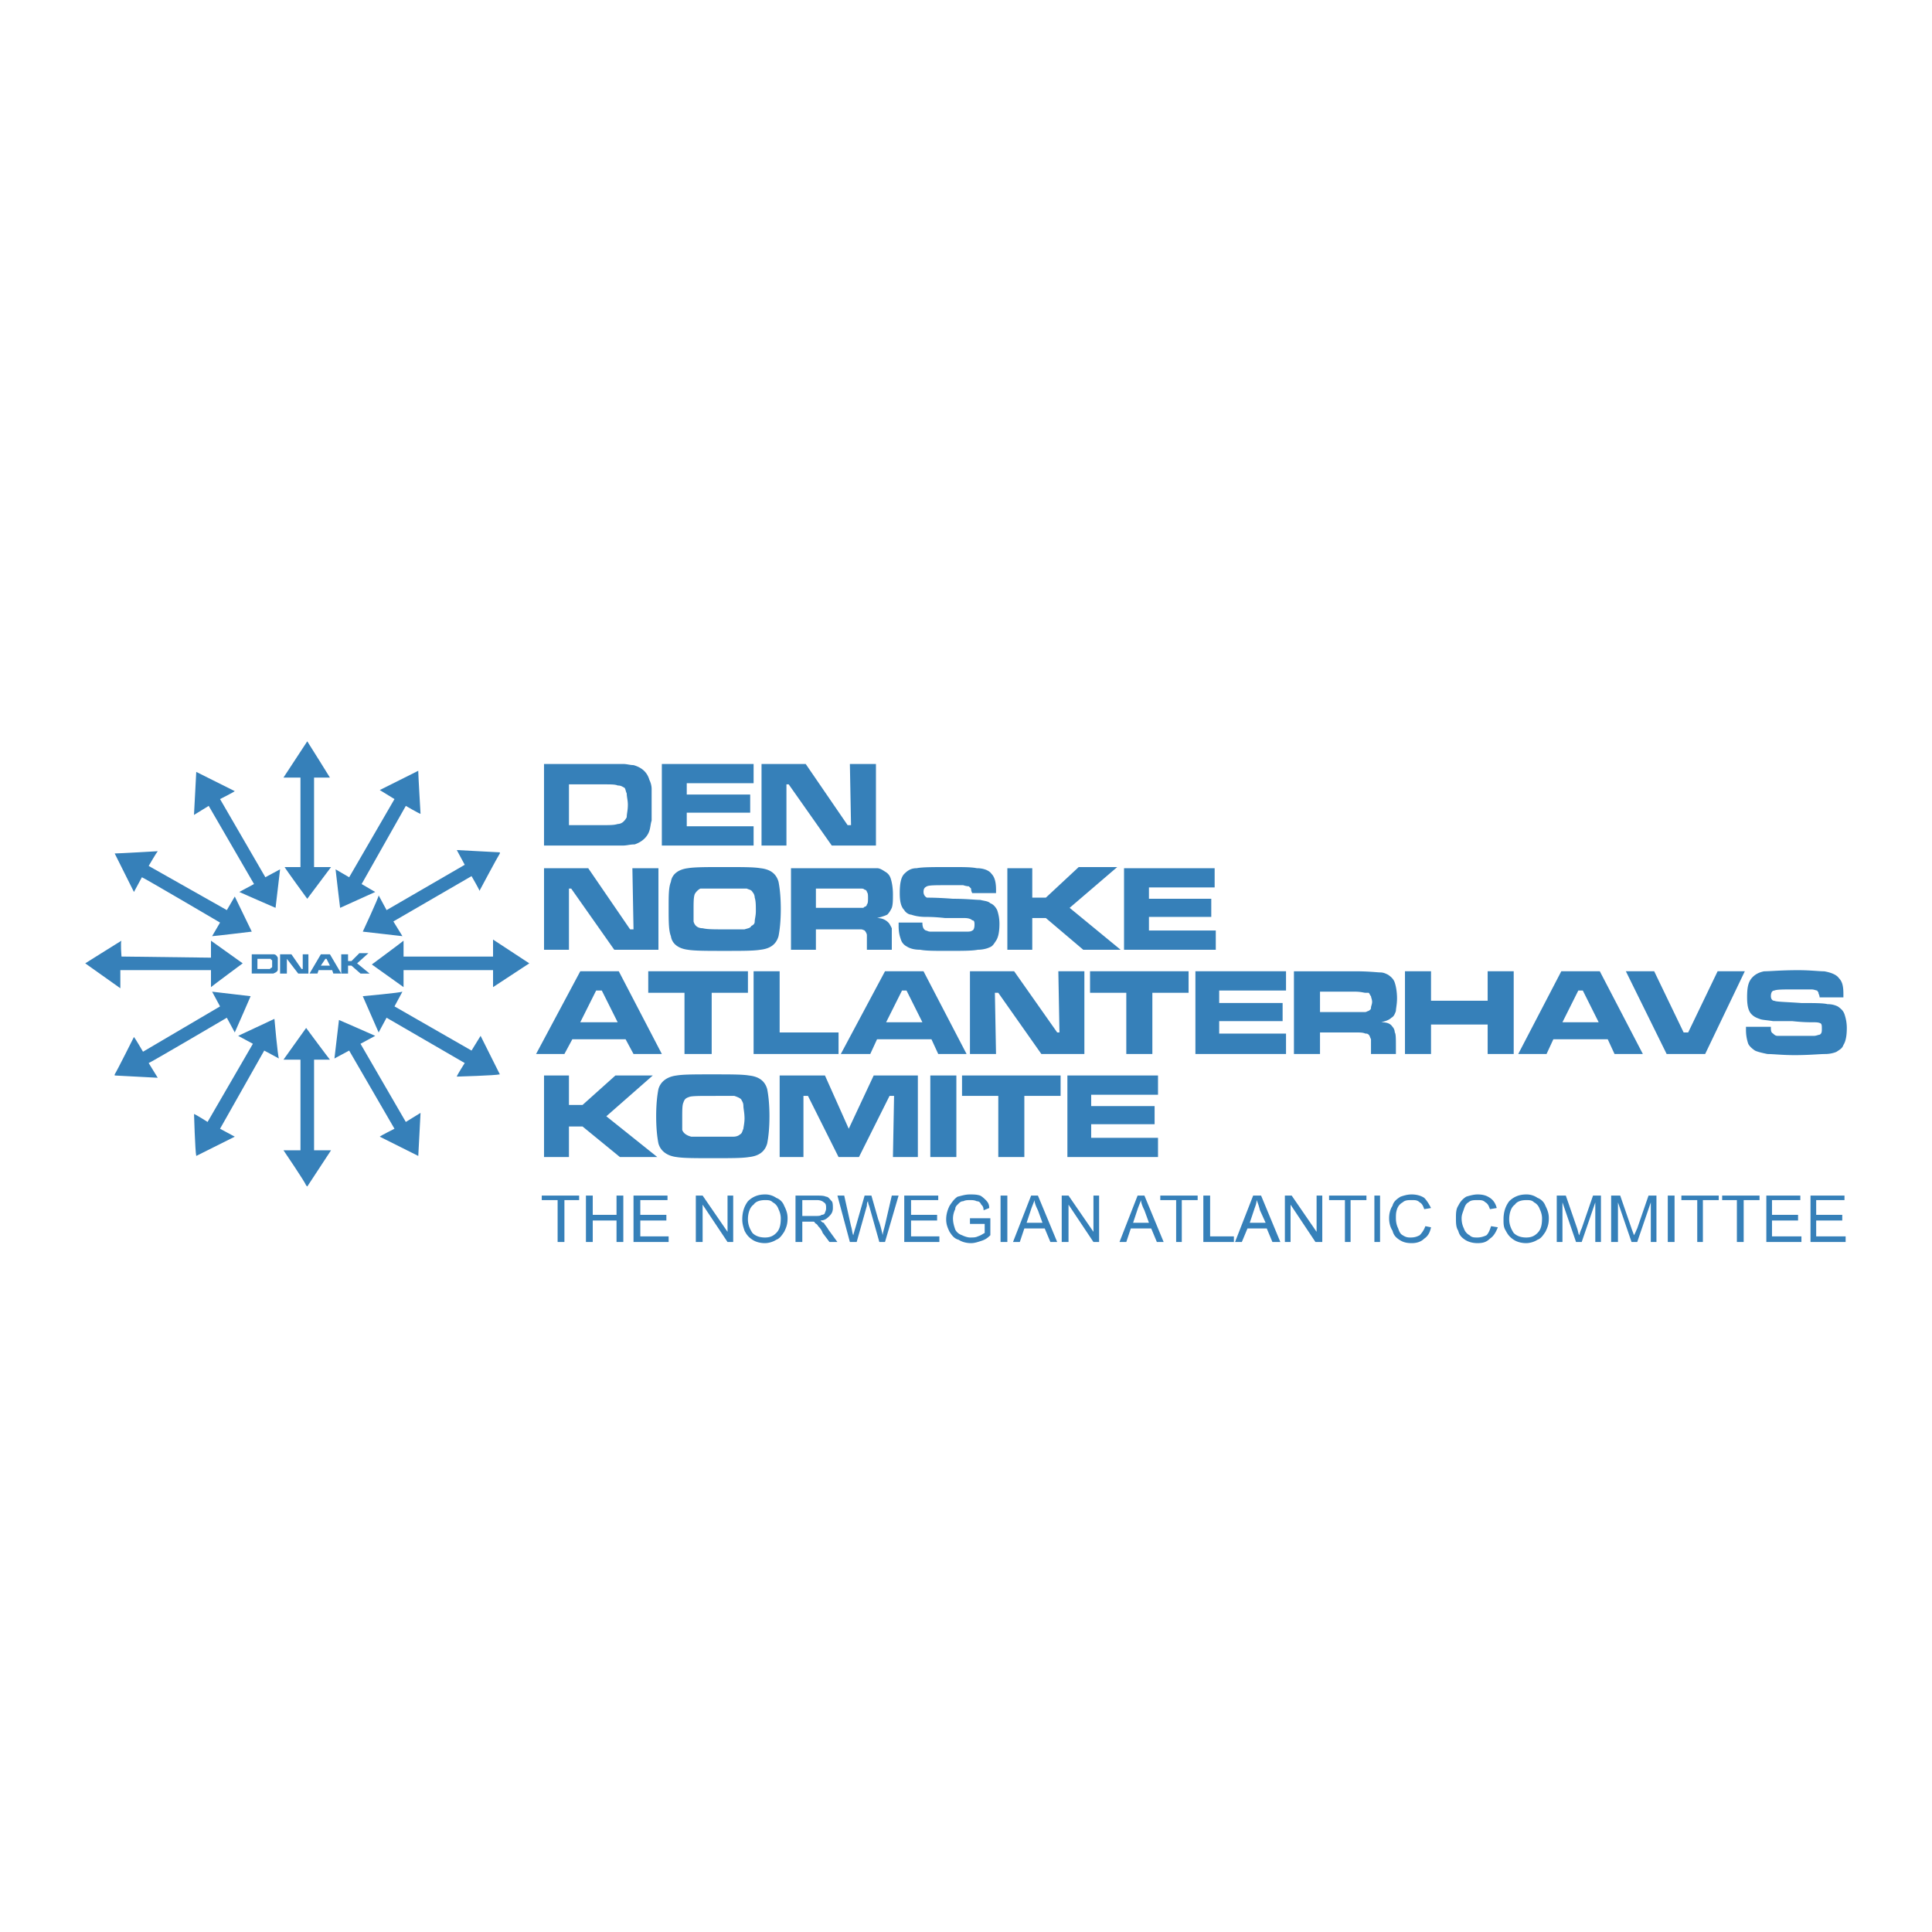 <svg xmlns="http://www.w3.org/2000/svg" width="2500" height="2500" viewBox="0 0 192.756 192.756"><g fill-rule="evenodd" clip-rule="evenodd"><path fill="#fff" d="M0 0h192.756v192.756H0V0z"/><path d="M30.656 73.961l-2.374 3.617h1.695v8.929h-1.582c.113.226 2.26 3.165 2.26 3.165l2.374-3.165h-1.695v-8.929h1.582c.001 0-2.034-3.278-2.26-3.617zM41.732 77.013V76.9l-3.843 1.922 1.469.903-4.521 7.799-1.356-.791c0 .113.452 3.843.452 3.843l3.503-1.583-1.356-.791 4.408-7.798s1.356.791 1.47.791c0 0-.226-3.843-.226-4.182zM49.87 85.151v-.113l-4.295-.227.792 1.47-7.798 4.521-.791-1.469c0 .226-1.583 3.616-1.583 3.616l3.956.452-.904-1.469 7.799-4.521s.791 1.356.791 1.469c-.002 0 1.807-3.39 2.033-3.729zM52.808 96.113l-3.616-2.373v1.695h-8.929v-1.583c-.113.113-3.165 2.374-3.165 2.374l3.165 2.26v-1.695h8.929v1.695s3.277-2.146 3.616-2.373zM49.87 107.189l-1.921-3.842-.904 1.469-7.686-4.408.791-1.469c-.226.113-3.956.451-3.956.451l1.583 3.617.791-1.469 7.798 4.521s-.792 1.242-.792 1.355c.001.002 3.843-.111 4.296-.225zM41.732 115.328l.226-4.295-1.47.904-4.521-7.799 1.469-.791c-.226-.113-3.617-1.584-3.617-1.584l-.452 3.844 1.469-.791 4.521 7.799s-1.356.678-1.469.791l3.844 1.922zM30.543 118.266l.113.113 2.374-3.617h-1.695v-9.041h1.582c-.113-.113-2.374-3.164-2.374-3.164l-2.26 3.164h1.695v9.041h-1.695s2.147 3.164 2.26 3.504zM19.58 115.328l3.843-1.922-1.469-.791 4.408-7.799 1.469.791c-.113-.113-.452-3.955-.452-3.955l-3.617 1.695 1.469.791-4.521 7.799s-1.243-.791-1.356-.791v-.113s.113 3.842.226 4.295zM11.443 107.189v.113l4.294.227-.904-1.469c.113 0 7.798-4.521 7.798-4.521l.792 1.469c.113-.227 1.582-3.617 1.582-3.617l-3.842-.451.791 1.469-7.686 4.521s-.791-1.357-.904-1.471c0 0-1.696 3.393-1.921 3.73zM8.504 96.113l3.503 2.486V96.79h9.042v1.695c.113-.111 3.165-2.373 3.165-2.373l-3.165-2.26v1.695l-8.929-.113s-.113-1.469 0-1.583c.001.002-3.277 2.036-3.616 2.262zM11.443 85.151l1.921 3.842.792-1.469c.113 0 7.798 4.521 7.798 4.521l-.791 1.356c.226 0 3.956-.452 3.956-.452l-1.695-3.503-.792 1.356-7.798-4.408s.791-1.356.904-1.469c-.001-.001-3.843.226-4.295.226zM19.58 77.013l-.226 4.294 1.469-.904 4.521 7.798-1.469.791c.226.113 3.617 1.583 3.617 1.583l.452-3.843-1.47.791-4.521-7.799s1.356-.678 1.469-.791l-3.842-1.92zM25.683 95.662h1.243c.113 0 .113 0 .113.113.113 0 .113 0 .113.112V96.453c0 .113-.113.113-.113.113l-.113.111h-1.243v-1.015zm.904 1.469h.678c.227-.113.34-.113.452-.34v-.225-.453-.338-.227c-.112-.226-.226-.339-.452-.339H25.118v1.921h1.469v.001zM27.944 95.209h1.13l1.017 1.469h.113v-1.469h.565v1.922h-1.017l-1.13-1.469v1.469h-.678v-1.922zM32.012 96.34l.452-.678h.113l.339.678h-.904zm2.035.791l-1.13-1.921h-.904l-1.13 1.921h.791l.113-.34h1.356l.112.34h.792z" fill="#3680b9"/><path fill="#3680b9" d="M34.047 95.209h.678v.678h.339l.791-.791h.904l-1.13 1.017 1.244 1.018h-.905l-.904-.791h-.339v.791h-.678v-1.922zM56.764 78.256h3.391c.791 0 1.243 0 1.469.113.34 0 .452.113.679.226.113.113.113.339.226.565 0 .339.113.678.113 1.13 0 .565-.113.904-.113 1.243a1.56 1.56 0 0 1-.339.452.863.863 0 0 1-.565.226c-.339.113-.791.113-1.469.113h-3.391v-4.068h-.001zm3.391 6.103h2.034c.339 0 .678-.113 1.13-.113.678-.227 1.243-.678 1.469-1.356.113-.339.113-.678.226-1.017v-1.696-1.469c0-.339-.113-.678-.226-.904-.226-.791-.791-1.243-1.583-1.469-.339 0-.678-.113-1.017-.113h-7.911v8.138h5.878v-.001zM66.032 76.222h9.155v1.921h-6.669v1.13h6.329v1.809h-6.329v1.356h6.669v1.921h-9.155v-8.137zM75.978 76.222h4.407l4.182 6.103h.34l-.114-6.103h2.6v8.137h-4.408l-4.295-6.103h-.226v6.103h-2.486v-8.137zM54.278 86.62h4.408l4.181 6.103h.339l-.113-6.103h2.6v8.137h-4.408l-4.295-6.103h-.226v6.103h-2.486V86.62zM74.508 88.654c.226.113.452.113.565.339a.863.863 0 0 1 .226.565c.113.339.113.791.113 1.356 0 .452-.113.791-.113 1.017s-.113.339-.339.452c-.113.226-.339.226-.678.339h-2.034c-1.017 0-1.695 0-2.147-.113-.452 0-.791-.226-.904-.678v-1.017c0-.904 0-1.356.113-1.695.113-.226.339-.452.565-.565h4.633zm-5.877-2.034c-.904.113-1.582.565-1.695 1.356-.226.565-.226 1.356-.226 2.6 0 1.356 0 2.26.226 2.825.113.792.791 1.244 1.695 1.356.678.113 1.921.113 3.617.113 1.808 0 2.938 0 3.617-.113 1.017-.113 1.582-.565 1.809-1.356.113-.565.226-1.469.226-2.712 0-1.244-.113-2.148-.226-2.713-.227-.791-.792-1.243-1.809-1.356-.678-.113-1.809-.113-3.617-.113-1.695 0-2.938 0-3.617.113zM81.403 88.654h4.521c.113 0 .226 0 .339.113.113 0 .226.113.226.226.113.113.113.339.113.565 0 .339 0 .565-.113.679 0 .112-.113.226-.226.226-.113.113-.113.113-.226.113h-4.634v-1.922zm0 6.103v-2.034h4.521c.113 0 .339.113.339.113.113.113.226.339.226.452V94.757h2.486v-.791-1.356c-.113-.226-.226-.452-.339-.565-.226-.226-.565-.452-1.13-.452.452-.113.791-.226 1.017-.339.226-.226.339-.452.452-.678.113-.339.113-.791.113-1.356 0-.678-.113-1.243-.226-1.582a1.157 1.157 0 0 0-.565-.678c-.339-.226-.565-.339-.791-.339h-8.589v8.138h2.486v-.002zM89.653 92.045h2.374c0 .452.113.678.339.791.113 0 .226.113.452.113h3.617c.226 0 .452 0 .565-.113.114 0 .227-.226.227-.565 0-.226 0-.452-.227-.452-.113-.113-.339-.226-.791-.226h-1.921c-1.017-.113-1.695-.113-1.921-.113-.678 0-1.13-.113-1.469-.227-.226 0-.565-.226-.678-.452-.339-.339-.452-.904-.452-1.695 0-.904.113-1.583.452-1.921.339-.339.678-.565 1.243-.565.565-.113 1.695-.113 3.391-.113 1.243 0 2.034 0 2.599.113.68 0 1.244.226 1.471.565.338.339.451.904.451 1.582v.339H97c-.113-.226-.113-.339-.113-.452l-.226-.226s-.226 0-.565-.113h-1.695c-1.018 0-1.696 0-1.921.113-.226.113-.339.226-.339.565 0 .226.113.452.339.565.226 0 1.13 0 2.6.113 1.356 0 2.259.113 2.712.113.451.113.791.113 1.018.339.338.113.564.452.678.678.113.339.227.792.227 1.356 0 .791-.113 1.356-.34 1.695-.227.339-.34.565-.678.678-.227.113-.678.226-1.131.226-.565.113-1.582.113-3.051.113-1.243 0-2.147 0-2.712-.113-.565 0-1.017-.113-1.356-.339a1.154 1.154 0 0 1-.565-.678c-.113-.339-.226-.678-.226-1.356v-.338h-.003zM100.504 86.62h2.486v2.938h1.356l3.277-3.051h3.844l-4.748 4.069 5.086 4.181h-3.729l-3.73-3.164h-1.356v3.164h-2.486V86.62zM112.145 86.62h9.041v1.921h-6.555v1.13h6.217v1.809h-6.217v1.356h6.668v1.921h-9.154V86.62zM57.894 101.99l1.583-3.164h.565l1.582 3.164h-3.73zm8.138 3.166l-4.295-8.252h-3.843l-4.408 8.252h2.826l.791-1.471h5.312l.791 1.471h2.826zM64.675 96.904h9.947v2.149h-3.617v6.103h-2.713v-6.103h-3.617v-2.149zM75.187 96.904h2.599v6.104h5.877v2.148h-8.476v-8.252zM88.41 101.99l1.583-3.164h.452l1.582 3.164H88.41zm8.025 3.166l-4.295-8.252h-3.843l-4.408 8.252h2.938l.678-1.471h5.425l.678 1.471h2.827zM96.773 96.904h4.409l4.295 6.104h.226l-.113-6.104h2.599v8.252h-4.294L99.6 99.053h-.34l.113 6.103h-2.6v-8.252zM108.754 96.904h9.832v2.149h-3.615v6.103h-2.6v-6.103h-3.617v-2.149zM119.266 96.904h9.041v1.922h-6.668v1.244h6.328v1.807h-6.328v1.244h6.668v2.035h-9.041v-8.252zM131.697 98.939h3.504c.564 0 .904.113 1.018.113h.338c.113.113.113.225.227.338 0 .113.113.34.113.566 0 .225-.113.451-.113.564 0 .227-.113.227-.227.34-.113 0-.227.111-.338.111h-4.522v-2.032zm0 6.217v-2.148h3.504c.451 0 .791 0 1.018.113.111 0 .225 0 .338.113s.113.225.227.451v1.471h2.486v-.793c0-.678 0-1.242-.113-1.355a.863.863 0 0 0-.225-.564c-.227-.34-.566-.453-1.131-.453.451-.113.791-.227 1.018-.451.225-.113.338-.34.451-.678 0-.227.113-.68.113-1.244 0-.678-.113-1.242-.227-1.582s-.338-.564-.678-.791c-.227-.113-.451-.227-.791-.227-.227 0-1.131-.113-2.486-.113h-6.104v8.252h2.6v-.001zM140.174 96.904h2.599v2.94h5.651v-2.94h2.599v8.252h-2.599v-2.939h-5.651v2.939h-2.599v-8.252zM155.885 101.99l1.582-3.164h.451l1.582 3.164h-3.615zm8.023 3.166l-4.295-8.252h-3.842l-4.295 8.252h2.824l.68-1.471h5.424l.678 1.471h2.826zM162.213 96.904h2.826l2.938 6.104h.453l2.937-6.104h2.713l-3.955 8.252h-3.844l-4.068-8.252zM174.193 102.443h2.486c0 .338 0 .564.227.678.113.113.225.227.451.227h3.618c.227 0 .451-.113.564-.113.227-.113.227-.34.227-.566 0-.338 0-.451-.113-.564-.227-.113-.451-.113-.791-.113s-1.018 0-2.033-.113h-1.922c-.68-.113-1.131-.113-1.357-.225-.338-.113-.564-.227-.791-.453-.338-.338-.451-.904-.451-1.695 0-1.018.113-1.582.564-2.033.227-.227.564-.453 1.131-.566.564 0 1.695-.113 3.391-.113 1.242 0 2.033.113 2.6.113.678.113 1.242.34 1.469.678.34.34.453.793.453 1.584v.338h-2.375c0-.227-.113-.338-.113-.451s-.113-.113-.113-.227c-.111 0-.338-.113-.564-.113h-1.809c-1.016 0-1.695 0-1.92.113-.227 0-.34.227-.34.564 0 .227.113.453.34.453.225.113 1.129.113 2.711.227 1.244 0 2.148 0 2.6.111.453 0 .791.113 1.018.227.34.227.566.453.678.791.113.34.227.791.227 1.357 0 .791-.113 1.355-.338 1.695-.113.338-.34.451-.68.678-.225.113-.678.227-1.129.227-.566 0-1.584.111-3.053.111-1.242 0-2.146-.111-2.713-.111-.564-.113-1.016-.227-1.242-.34-.34-.227-.564-.453-.678-.678a4.218 4.218 0 0 1-.227-1.357v-.341h-.003zM54.278 107.303h2.486v2.939h1.356l3.278-2.939h3.729l-4.633 4.068 5.086 4.068h-3.73l-3.73-3.05h-1.356v3.05h-2.486v-8.136zM73.265 109.338c.339.111.565.225.678.338.113.227.226.34.226.678 0 .227.113.68.113 1.244 0 .451-.113.904-.113 1.018-.113.225-.113.451-.339.564-.113.113-.339.227-.679.227H68.97c-.452-.113-.791-.34-.904-.678v-1.131c0-.791 0-1.355.113-1.582.113-.34.226-.453.565-.566.226-.111 1.017-.111 2.374-.111l2.147-.001zm-5.764-2.035c-.904.113-1.583.564-1.809 1.355-.113.566-.226 1.471-.226 2.713 0 1.244.113 2.148.226 2.713.226.791.904 1.244 1.809 1.355.678.113 1.921.113 3.616.113 1.809 0 2.938 0 3.617-.113 1.017-.111 1.583-.564 1.809-1.355.113-.564.226-1.469.226-2.713 0-1.242-.113-2.146-.226-2.713-.226-.791-.792-1.242-1.809-1.355-.678-.113-1.808-.113-3.617-.113-1.807-.001-2.938-.001-3.616.113zM77.786 107.303h4.521l2.373 5.312 2.487-5.312h4.408v8.136h-2.487l.113-6.101h-.452l-3.051 6.101h-2.035l-3.052-6.101h-.451v6.101h-2.374v-8.136zM95.417 107.303v8.136h-2.599v-8.136h2.599zM95.982 107.303h9.834v2.035h-3.617v6.101H99.6v-6.101h-3.618v-2.035zM106.494 107.303h9.041v1.922h-6.668v1.129h6.328v1.808h-6.328v1.358h6.668v1.919h-9.041v-8.136zM55.634 123.916v-4.182h-1.582v-.451h3.729v.451h-1.469v4.182h-.678zM58.459 123.916v-4.633h.679v1.922h2.373v-1.922h.678v4.633h-.678v-2.146h-2.373v2.146h-.679zM63.206 123.916v-4.633h3.391v.451h-2.713v1.471h2.6v.565h-2.6v1.582h2.826v.564h-3.504zM69.422 123.916v-4.633h.679l2.486 3.617v-3.617h.565v4.633h-.565l-2.486-3.728v3.728h-.679zM75.187 120.188c.226-.34.678-.453 1.13-.453.339 0 .565 0 .791.227.226.113.452.34.565.678.113.227.226.566.226.904 0 .678-.113 1.131-.452 1.471-.339.338-.678.451-1.13.451s-.904-.113-1.244-.451c-.226-.34-.452-.793-.452-1.357.001-.679.226-1.244.566-1.47zm-.905 2.599c.226.451.452.678.791.904.339.225.792.338 1.244.338.339 0 .791-.113 1.13-.338.339-.113.565-.453.791-.791.227-.453.339-.791.339-1.357 0-.451-.113-.791-.339-1.242a1.357 1.357 0 0 0-.791-.791 1.903 1.903 0 0 0-1.13-.34c-.678 0-1.244.227-1.695.678-.339.453-.565 1.018-.565 1.809-.001.452.112.79.225 1.13zM80.046 119.734h1.469c.339 0 .565.113.678.227.226.113.226.34.226.564 0 .113 0 .227-.113.453 0 .113-.113.227-.339.227-.113.113-.339.113-.678.113h-1.243v-1.584zm0 4.182v-2.033H81.063c.113 0 .226 0 .226.113.113.113.226.113.339.338.113.113.339.34.452.68l.678.902h.791l-.904-1.242c-.113-.227-.339-.453-.452-.678-.113 0-.226-.113-.339-.227.452 0 .678-.227.904-.451.226-.227.339-.453.339-.793 0-.225 0-.564-.113-.678-.226-.227-.339-.451-.565-.451-.226-.113-.565-.113-1.017-.113h-2.034v4.633h.678zM84.793 123.916l-1.243-4.633h.678l.679 3.051c.112.34.112.68.226.904.113-.451.226-.791.226-.791l.904-3.164h.678l.678 2.373c.226.564.339 1.131.452 1.582 0-.225.113-.564.226-1.018l.678-2.938h.678l-1.356 4.633h-.565l-1.017-3.615c-.113-.227-.113-.453-.113-.453-.113.113-.113.34-.113.453l-1.018 3.615h-.678v.001zM90.218 123.916v-4.633h3.391v.451h-2.713v1.471h2.6v.565h-2.6v1.582h2.826v.564h-3.504zM96.773 122.109v-.566h2.035v1.695c-.34.34-.566.453-.904.566-.34.111-.678.225-1.018.225-.452 0-.904-.113-1.243-.338-.452-.113-.678-.453-.904-.791-.226-.453-.339-.791-.339-1.244 0-.451.113-.904.339-1.355.226-.34.452-.68.792-.904.452-.113.791-.227 1.243-.227.34 0 .678 0 1.018.113.227.113.451.338.564.451.227.227.34.453.34.791l-.564.227c0-.338-.113-.451-.227-.564-.113-.227-.227-.34-.453-.34-.225-.113-.452-.113-.678-.113s-.452 0-.678.113c-.226 0-.339.113-.564.34-.113.113-.227.227-.227.451a2.137 2.137 0 0 0-.226.904c0 .453.113.791.226 1.131.113.227.339.451.678.564.226.113.565.227.791.227.34 0 .564 0 .791-.113.34-.113.453-.227.678-.338v-.904h-1.47v-.001zM100.504 119.283v4.633h-.678v-4.633h.678zM102.877 120.639c.113-.338.227-.564.338-.904 0 .227.113.566.34 1.018l.453 1.244h-1.584l.453-1.358zm-1.131 3.277l.453-1.355h2.033l.566 1.355h.678l-1.922-4.633h-.678l-1.809 4.633h.679zM105.928 123.916v-4.633h.679l2.487 3.617v-3.617h.564v4.633h-.564l-2.487-3.728v3.728h-.679zM113.5 120.639c.113-.338.227-.564.34-.904 0 .227.113.566.34 1.018l.451 1.244h-1.582l.451-1.358zm-1.129 3.277l.451-1.355h2.035l.564 1.355h.678l-1.92-4.633h-.68l-1.807 4.633h.679zM117.344 123.916v-4.182h-1.582v-.451h3.728v.451h-1.582v4.182h-.564zM120.057 123.916v-4.633h.677v4.069h2.373v.564h-3.05zM125.143 120.639c.113-.338.225-.564.225-.904.113.227.227.566.34 1.018l.564 1.244h-1.582l.453-1.358zm-1.245 3.277l.564-1.355h1.922l.566 1.355h.791l-1.922-4.633h-.791l-1.809 4.633h.679zM128.193 123.916v-4.633h.678l2.486 3.617v-3.617h.567v4.633h-.68l-2.484-3.728v3.728h-.567zM134.184 123.916v-4.182h-1.582v-.451h3.728v.451h-1.582v4.182h-.564zM137.688 119.283v4.633h-.565v-4.633h.565zM142.209 122.334l.564.113c-.113.566-.34.904-.678 1.131-.34.338-.791.451-1.244.451-.564 0-.904-.113-1.242-.338-.34-.227-.566-.453-.678-.904-.227-.34-.34-.791-.34-1.244 0-.451.113-.904.34-1.242.111-.453.451-.68.791-.904.338-.113.678-.227 1.129-.227.453 0 .904.113 1.244.34.225.225.451.564.678 1.016l-.678.113c-.113-.338-.227-.564-.453-.678-.227-.227-.451-.227-.791-.227-.338 0-.678 0-.904.227-.225.113-.451.34-.564.678-.113.34-.113.566-.113.904 0 .453.113.791.227 1.018.113.34.227.564.451.678.34.227.566.227.791.227.453 0 .678-.113.904-.227a2.45 2.45 0 0 0 .566-.905zM148.764 122.334l.678.113c-.227.566-.451.904-.791 1.131-.34.338-.678.451-1.244.451-.451 0-.902-.113-1.242-.338-.34-.227-.564-.453-.678-.904-.227-.34-.227-.791-.227-1.244 0-.451 0-.904.227-1.242.227-.453.451-.68.791-.904.338-.113.791-.227 1.129-.227.566 0 .904.113 1.244.34.34.225.564.564.678 1.016l-.678.113c-.113-.338-.227-.564-.451-.678-.227-.227-.453-.227-.793-.227-.338 0-.678 0-.902.227-.227.113-.34.34-.453.678-.113.34-.227.566-.227.904 0 .453.113.791.227 1.018.113.34.34.564.564.678.227.227.453.227.791.227.34 0 .68-.113.904-.227.226-.225.339-.565.453-.905zM151.137 120.188c.227-.34.678-.453 1.131-.453.338 0 .564 0 .791.227.227.113.451.34.564.678.113.227.227.566.227.904 0 .678-.113 1.131-.453 1.471-.338.338-.678.451-1.129.451-.453 0-.904-.113-1.244-.451-.225-.34-.451-.793-.451-1.357-.001-.679.226-1.244.564-1.47zm-.905 2.599c.227.451.453.678.791.904.34.225.791.338 1.244.338.338 0 .791-.113 1.129-.338.34-.113.566-.453.791-.791.227-.453.34-.791.34-1.357 0-.451-.113-.791-.34-1.242a1.349 1.349 0 0 0-.791-.791 1.9 1.9 0 0 0-1.129-.34c-.678 0-1.244.227-1.695.678-.34.453-.566 1.018-.566 1.809 0 .452 0 .79.226 1.13zM155.318 123.916v-4.633h.904l1.131 3.277c.113.34.113.564.227.678 0-.113.111-.451.225-.678l1.131-3.277h.791v4.633h-.564v-3.955l-1.357 3.955h-.564l-1.355-3.955v3.955h-.569zM160.744 123.916v-4.633h.904l1.129 3.277c.113.34.227.564.227.678.113-.113.227-.451.34-.678l1.129-3.277h.791v4.633h-.564v-3.955l-1.355 3.955h-.566l-1.355-3.955v3.955h-.68zM167.072 119.283v4.633h-.677v-4.633h.677zM169.334 123.916v-4.182h-1.582v-.451h3.728v.451h-1.582v4.182h-.564zM173.289 123.916v-4.182h-1.469v-.451h3.729v.451h-1.582v4.182h-.678zM176.227 123.916v-4.633h3.392v.451h-2.826v1.471h2.6v.565h-2.6v1.582h2.937v.564h-3.503zM180.635 123.916v-4.633h3.39v.451h-2.824v1.471h2.6v.565h-2.6v1.582h2.938v.564h-3.504z"/></g></svg>